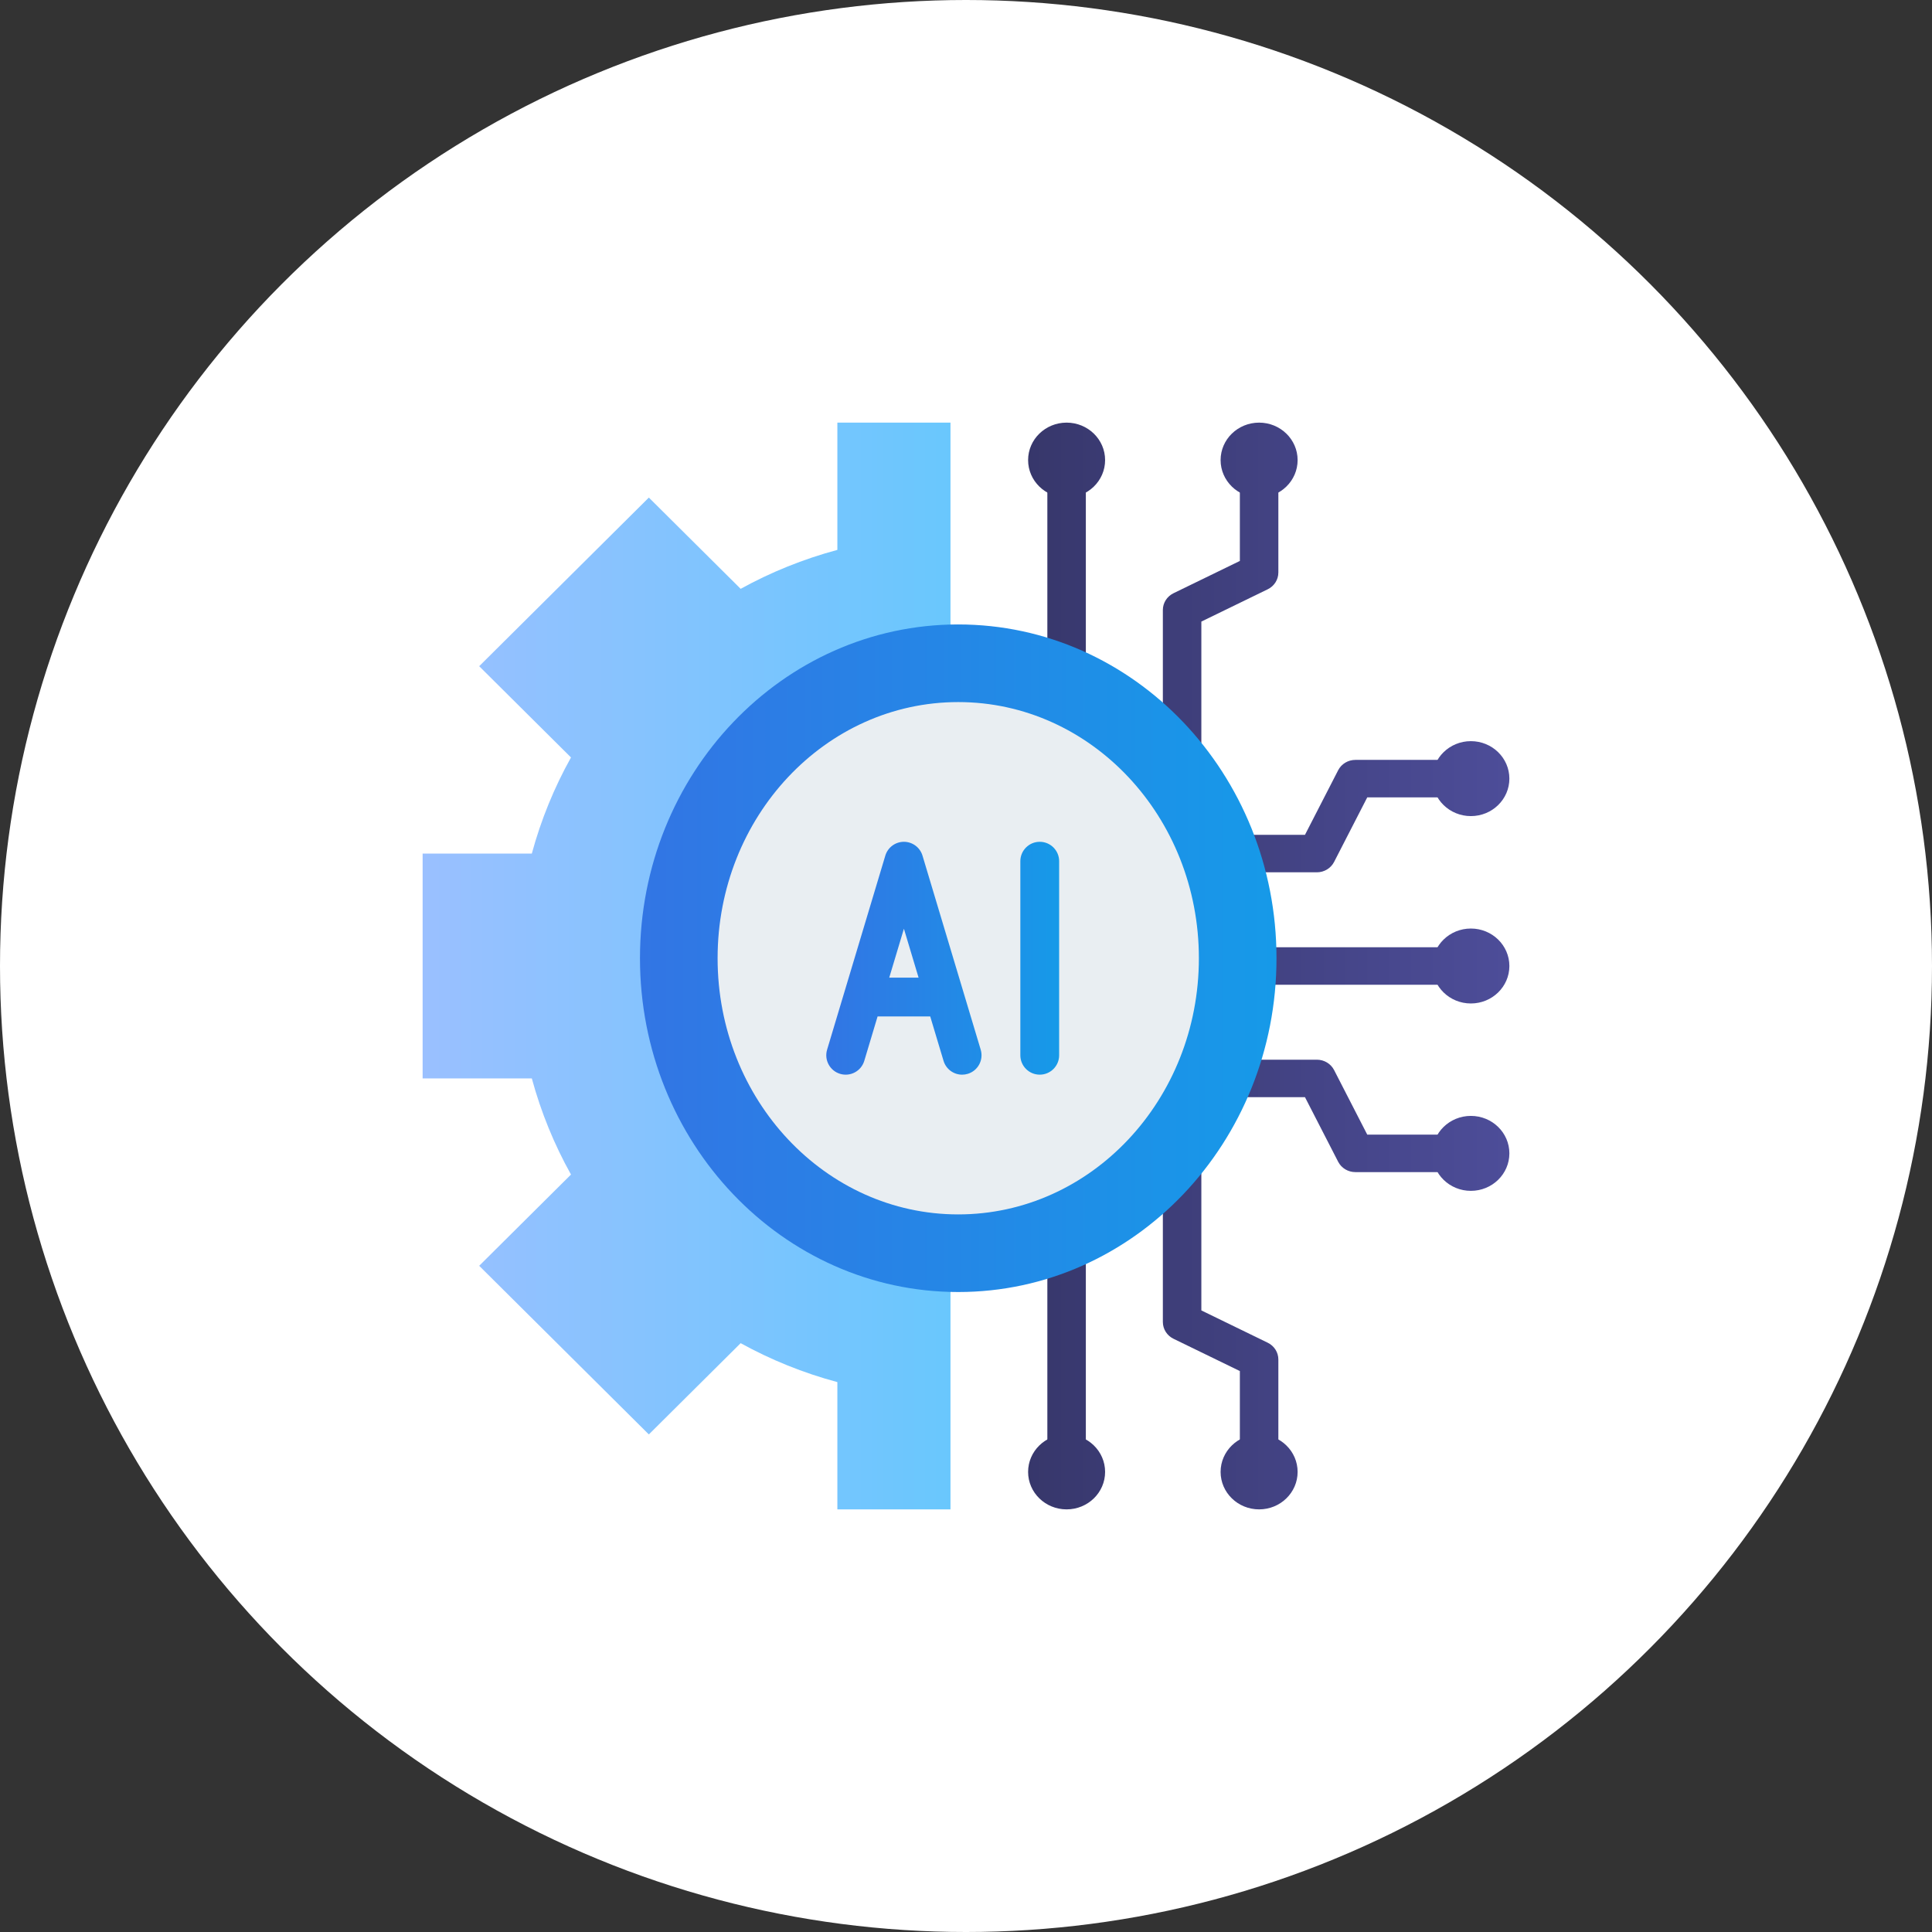 <?xml version="1.0" encoding="UTF-8"?> <svg xmlns="http://www.w3.org/2000/svg" width="160" height="160" viewBox="0 0 160 160" fill="none"><rect x="0" y="0" width="160" height="160" fill="#333333" stroke="none"/><circle cx="80" cy="80" r="80" fill="white"></circle><path d="M120.217 97.069H112.245C111.642 97.069 111.09 96.737 110.82 96.211L108.072 90.862H99.491C98.611 90.862 97.897 90.167 97.897 89.31C97.897 88.453 98.611 87.759 99.491 87.759H109.057C109.661 87.759 110.213 88.091 110.483 88.616L113.231 93.966H120.217C121.097 93.966 121.811 94.66 121.811 95.517C121.811 96.374 121.097 97.069 120.217 97.069Z" fill="url(#paint0_linear_4530_1591)"></path><path d="M104.274 121.897C103.394 121.897 102.68 121.202 102.68 120.345V113.545L97.184 110.871C96.644 110.608 96.303 110.07 96.303 109.483V97.069C96.303 96.212 97.016 95.517 97.897 95.517C98.777 95.517 99.491 96.212 99.491 97.069V108.524L104.987 111.198C105.527 111.461 105.868 111.998 105.868 112.586V120.345C105.868 121.202 105.154 121.897 104.274 121.897Z" fill="url(#paint1_linear_4530_1591)"></path><path d="M88.331 121.897C87.451 121.897 86.737 121.202 86.737 120.345V103.276C86.737 102.419 87.451 101.724 88.331 101.724C89.212 101.724 89.925 102.419 89.925 103.276V120.345C89.925 121.202 89.212 121.897 88.331 121.897Z" fill="url(#paint2_linear_4530_1591)"></path><path d="M97.897 64.483C97.016 64.483 96.303 63.788 96.303 62.931V50.517C96.303 49.929 96.644 49.392 97.184 49.129L102.68 46.455V39.655C102.68 38.798 103.394 38.103 104.274 38.103C105.154 38.103 105.868 38.798 105.868 39.655V47.414C105.868 48.002 105.527 48.539 104.987 48.802L99.491 51.476V62.931C99.491 63.788 98.777 64.483 97.897 64.483Z" fill="url(#paint3_linear_4530_1591)"></path><path d="M109.057 72.241H99.491C98.611 72.241 97.897 71.547 97.897 70.69C97.897 69.833 98.611 69.138 99.491 69.138H108.072L110.82 63.789C111.09 63.263 111.642 62.931 112.245 62.931H120.217C121.097 62.931 121.811 63.626 121.811 64.483C121.811 65.34 121.097 66.034 120.217 66.034H113.231L110.483 71.384C110.213 71.909 109.661 72.241 109.057 72.241Z" fill="url(#paint4_linear_4530_1591)"></path><path d="M120.217 81.552H104.274C103.394 81.552 102.68 80.857 102.68 80C102.68 79.143 103.394 78.448 104.274 78.448H120.217C121.097 78.448 121.811 79.143 121.811 80C121.811 80.857 121.097 81.552 120.217 81.552Z" fill="url(#paint5_linear_4530_1591)"></path><path d="M88.331 58.276C87.451 58.276 86.737 57.581 86.737 56.724V39.655C86.737 38.798 87.451 38.103 88.331 38.103C89.212 38.103 89.925 38.798 89.925 39.655V56.724C89.925 57.581 89.212 58.276 88.331 58.276Z" fill="url(#paint6_linear_4530_1591)"></path><path d="M104.274 125C106.035 125 107.463 123.611 107.463 121.897C107.463 120.183 106.035 118.793 104.274 118.793C102.513 118.793 101.085 120.183 101.085 121.897C101.085 123.611 102.513 125 104.274 125Z" fill="url(#paint7_linear_4530_1591)"></path><path d="M88.331 125C90.092 125 91.52 123.611 91.52 121.897C91.52 120.183 90.092 118.793 88.331 118.793C86.57 118.793 85.143 120.183 85.143 121.897C85.143 123.611 86.57 125 88.331 125Z" fill="url(#paint8_linear_4530_1591)"></path><path d="M121.811 98.621C123.572 98.621 125 97.231 125 95.517C125 93.803 123.572 92.414 121.811 92.414C120.05 92.414 118.623 93.803 118.623 95.517C118.623 97.231 120.05 98.621 121.811 98.621Z" fill="url(#paint9_linear_4530_1591)"></path><path d="M121.811 67.586C123.572 67.586 125 66.197 125 64.483C125 62.769 123.572 61.379 121.811 61.379C120.05 61.379 118.623 62.769 118.623 64.483C118.623 66.197 120.05 67.586 121.811 67.586Z" fill="url(#paint10_linear_4530_1591)"></path><path d="M121.811 83.103C123.572 83.103 125 81.714 125 80C125 78.286 123.572 76.897 121.811 76.897C120.05 76.897 118.623 78.286 118.623 80C118.623 81.714 120.05 83.103 121.811 83.103Z" fill="url(#paint11_linear_4530_1591)"></path><path d="M104.274 41.207C106.035 41.207 107.463 39.817 107.463 38.103C107.463 36.389 106.035 35 104.274 35C102.513 35 101.085 36.389 101.085 38.103C101.085 39.817 102.513 41.207 104.274 41.207Z" fill="url(#paint12_linear_4530_1591)"></path><path d="M88.331 41.207C90.092 41.207 91.52 39.817 91.52 38.103C91.52 36.389 90.092 35 88.331 35C86.57 35 85.143 36.389 85.143 38.103C85.143 39.817 86.57 41.207 88.331 41.207Z" fill="url(#paint13_linear_4530_1591)"></path><path d="M78.714 125H69.347V114.46C66.525 113.703 63.84 112.615 61.338 111.236L53.735 118.793L39.684 104.828L47.287 97.271C45.899 94.784 44.804 92.115 44.043 89.31H35V70.69H44.043C44.804 67.885 45.899 65.216 47.287 62.729L39.684 55.172L53.735 41.207L61.338 48.764C63.84 47.385 66.525 46.297 69.347 45.54V35H78.714V125Z" fill="url(#paint14_linear_4530_1591)"></path><path d="M79.357 107C93.914 107 105.714 94.624 105.714 79.357C105.714 64.091 93.914 51.714 79.357 51.714C64.8 51.714 53 64.091 53 79.357C53 94.624 64.8 107 79.357 107Z" fill="url(#paint15_linear_4530_1591)"></path><path d="M79.357 100.572C90.364 100.572 99.286 91.074 99.286 79.357C99.286 67.641 90.364 58.143 79.357 58.143C68.351 58.143 59.429 67.641 59.429 79.357C59.429 91.074 68.351 100.572 79.357 100.572Z" fill="#E9EEF2"></path><path d="M86.107 88.999C85.22 88.999 84.5 88.28 84.5 87.392V71.321C84.5 70.434 85.22 69.714 86.107 69.714C86.995 69.714 87.714 70.434 87.714 71.321V87.392C87.714 88.28 86.995 88.999 86.107 88.999Z" fill="url(#paint16_linear_4530_1591)"></path><path d="M81.218 86.93L76.397 70.859C76.193 70.18 75.567 69.714 74.858 69.714C74.148 69.714 73.522 70.18 73.318 70.859L68.497 86.93C68.242 87.781 68.724 88.676 69.575 88.932C70.425 89.186 71.321 88.704 71.576 87.854L72.678 84.178H77.037L78.14 87.854C78.349 88.55 78.987 89 79.678 89C79.831 89 79.987 88.978 80.141 88.932C80.991 88.677 81.473 87.781 81.218 86.93ZM73.643 80.964L74.858 76.914L76.073 80.964H73.643Z" fill="url(#paint17_linear_4530_1591)"></path><defs><linearGradient id="paint0_linear_4530_1591" x1="125" y1="104.607" x2="85.143" y2="104.607" gradientUnits="userSpaceOnUse"><stop stop-color="#4D4D99"></stop><stop offset="1" stop-color="#37376B"></stop></linearGradient><linearGradient id="paint1_linear_4530_1591" x1="125" y1="104.607" x2="85.143" y2="104.607" gradientUnits="userSpaceOnUse"><stop stop-color="#4D4D99"></stop><stop offset="1" stop-color="#37376B"></stop></linearGradient><linearGradient id="paint2_linear_4530_1591" x1="125" y1="104.607" x2="85.143" y2="104.607" gradientUnits="userSpaceOnUse"><stop stop-color="#4D4D99"></stop><stop offset="1" stop-color="#37376B"></stop></linearGradient><linearGradient id="paint3_linear_4530_1591" x1="125" y1="104.607" x2="85.143" y2="104.607" gradientUnits="userSpaceOnUse"><stop stop-color="#4D4D99"></stop><stop offset="1" stop-color="#37376B"></stop></linearGradient><linearGradient id="paint4_linear_4530_1591" x1="125" y1="104.607" x2="85.143" y2="104.607" gradientUnits="userSpaceOnUse"><stop stop-color="#4D4D99"></stop><stop offset="1" stop-color="#37376B"></stop></linearGradient><linearGradient id="paint5_linear_4530_1591" x1="125" y1="104.607" x2="85.143" y2="104.607" gradientUnits="userSpaceOnUse"><stop stop-color="#4D4D99"></stop><stop offset="1" stop-color="#37376B"></stop></linearGradient><linearGradient id="paint6_linear_4530_1591" x1="125" y1="104.607" x2="85.143" y2="104.607" gradientUnits="userSpaceOnUse"><stop stop-color="#4D4D99"></stop><stop offset="1" stop-color="#37376B"></stop></linearGradient><linearGradient id="paint7_linear_4530_1591" x1="125" y1="104.607" x2="85.143" y2="104.607" gradientUnits="userSpaceOnUse"><stop stop-color="#4D4D99"></stop><stop offset="1" stop-color="#37376B"></stop></linearGradient><linearGradient id="paint8_linear_4530_1591" x1="125" y1="104.607" x2="85.143" y2="104.607" gradientUnits="userSpaceOnUse"><stop stop-color="#4D4D99"></stop><stop offset="1" stop-color="#37376B"></stop></linearGradient><linearGradient id="paint9_linear_4530_1591" x1="125" y1="104.607" x2="85.143" y2="104.607" gradientUnits="userSpaceOnUse"><stop stop-color="#4D4D99"></stop><stop offset="1" stop-color="#37376B"></stop></linearGradient><linearGradient id="paint10_linear_4530_1591" x1="125" y1="104.607" x2="85.143" y2="104.607" gradientUnits="userSpaceOnUse"><stop stop-color="#4D4D99"></stop><stop offset="1" stop-color="#37376B"></stop></linearGradient><linearGradient id="paint11_linear_4530_1591" x1="125" y1="104.607" x2="85.143" y2="104.607" gradientUnits="userSpaceOnUse"><stop stop-color="#4D4D99"></stop><stop offset="1" stop-color="#37376B"></stop></linearGradient><linearGradient id="paint12_linear_4530_1591" x1="125" y1="104.607" x2="85.143" y2="104.607" gradientUnits="userSpaceOnUse"><stop stop-color="#4D4D99"></stop><stop offset="1" stop-color="#37376B"></stop></linearGradient><linearGradient id="paint13_linear_4530_1591" x1="125" y1="104.607" x2="85.143" y2="104.607" gradientUnits="userSpaceOnUse"><stop stop-color="#4D4D99"></stop><stop offset="1" stop-color="#37376B"></stop></linearGradient><linearGradient id="paint14_linear_4530_1591" x1="85.143" y1="85.588" x2="35" y2="85.588" gradientUnits="userSpaceOnUse"><stop stop-color="#62C8FD"></stop><stop offset="1" stop-color="#9AC0FF"></stop></linearGradient><linearGradient id="paint15_linear_4530_1591" x1="113.466" y1="82.79" x2="53" y2="82.79" gradientUnits="userSpaceOnUse"><stop stop-color="#129FE9"></stop><stop offset="1" stop-color="#3275E4"></stop></linearGradient><linearGradient id="paint16_linear_4530_1591" x1="90.551" y1="80.554" x2="68.429" y2="80.554" gradientUnits="userSpaceOnUse"><stop stop-color="#129FE9"></stop><stop offset="1" stop-color="#3275E4"></stop></linearGradient><linearGradient id="paint17_linear_4530_1591" x1="90.551" y1="80.554" x2="68.429" y2="80.554" gradientUnits="userSpaceOnUse"><stop stop-color="#129FE9"></stop><stop offset="1" stop-color="#3275E4"></stop></linearGradient></defs></svg> 